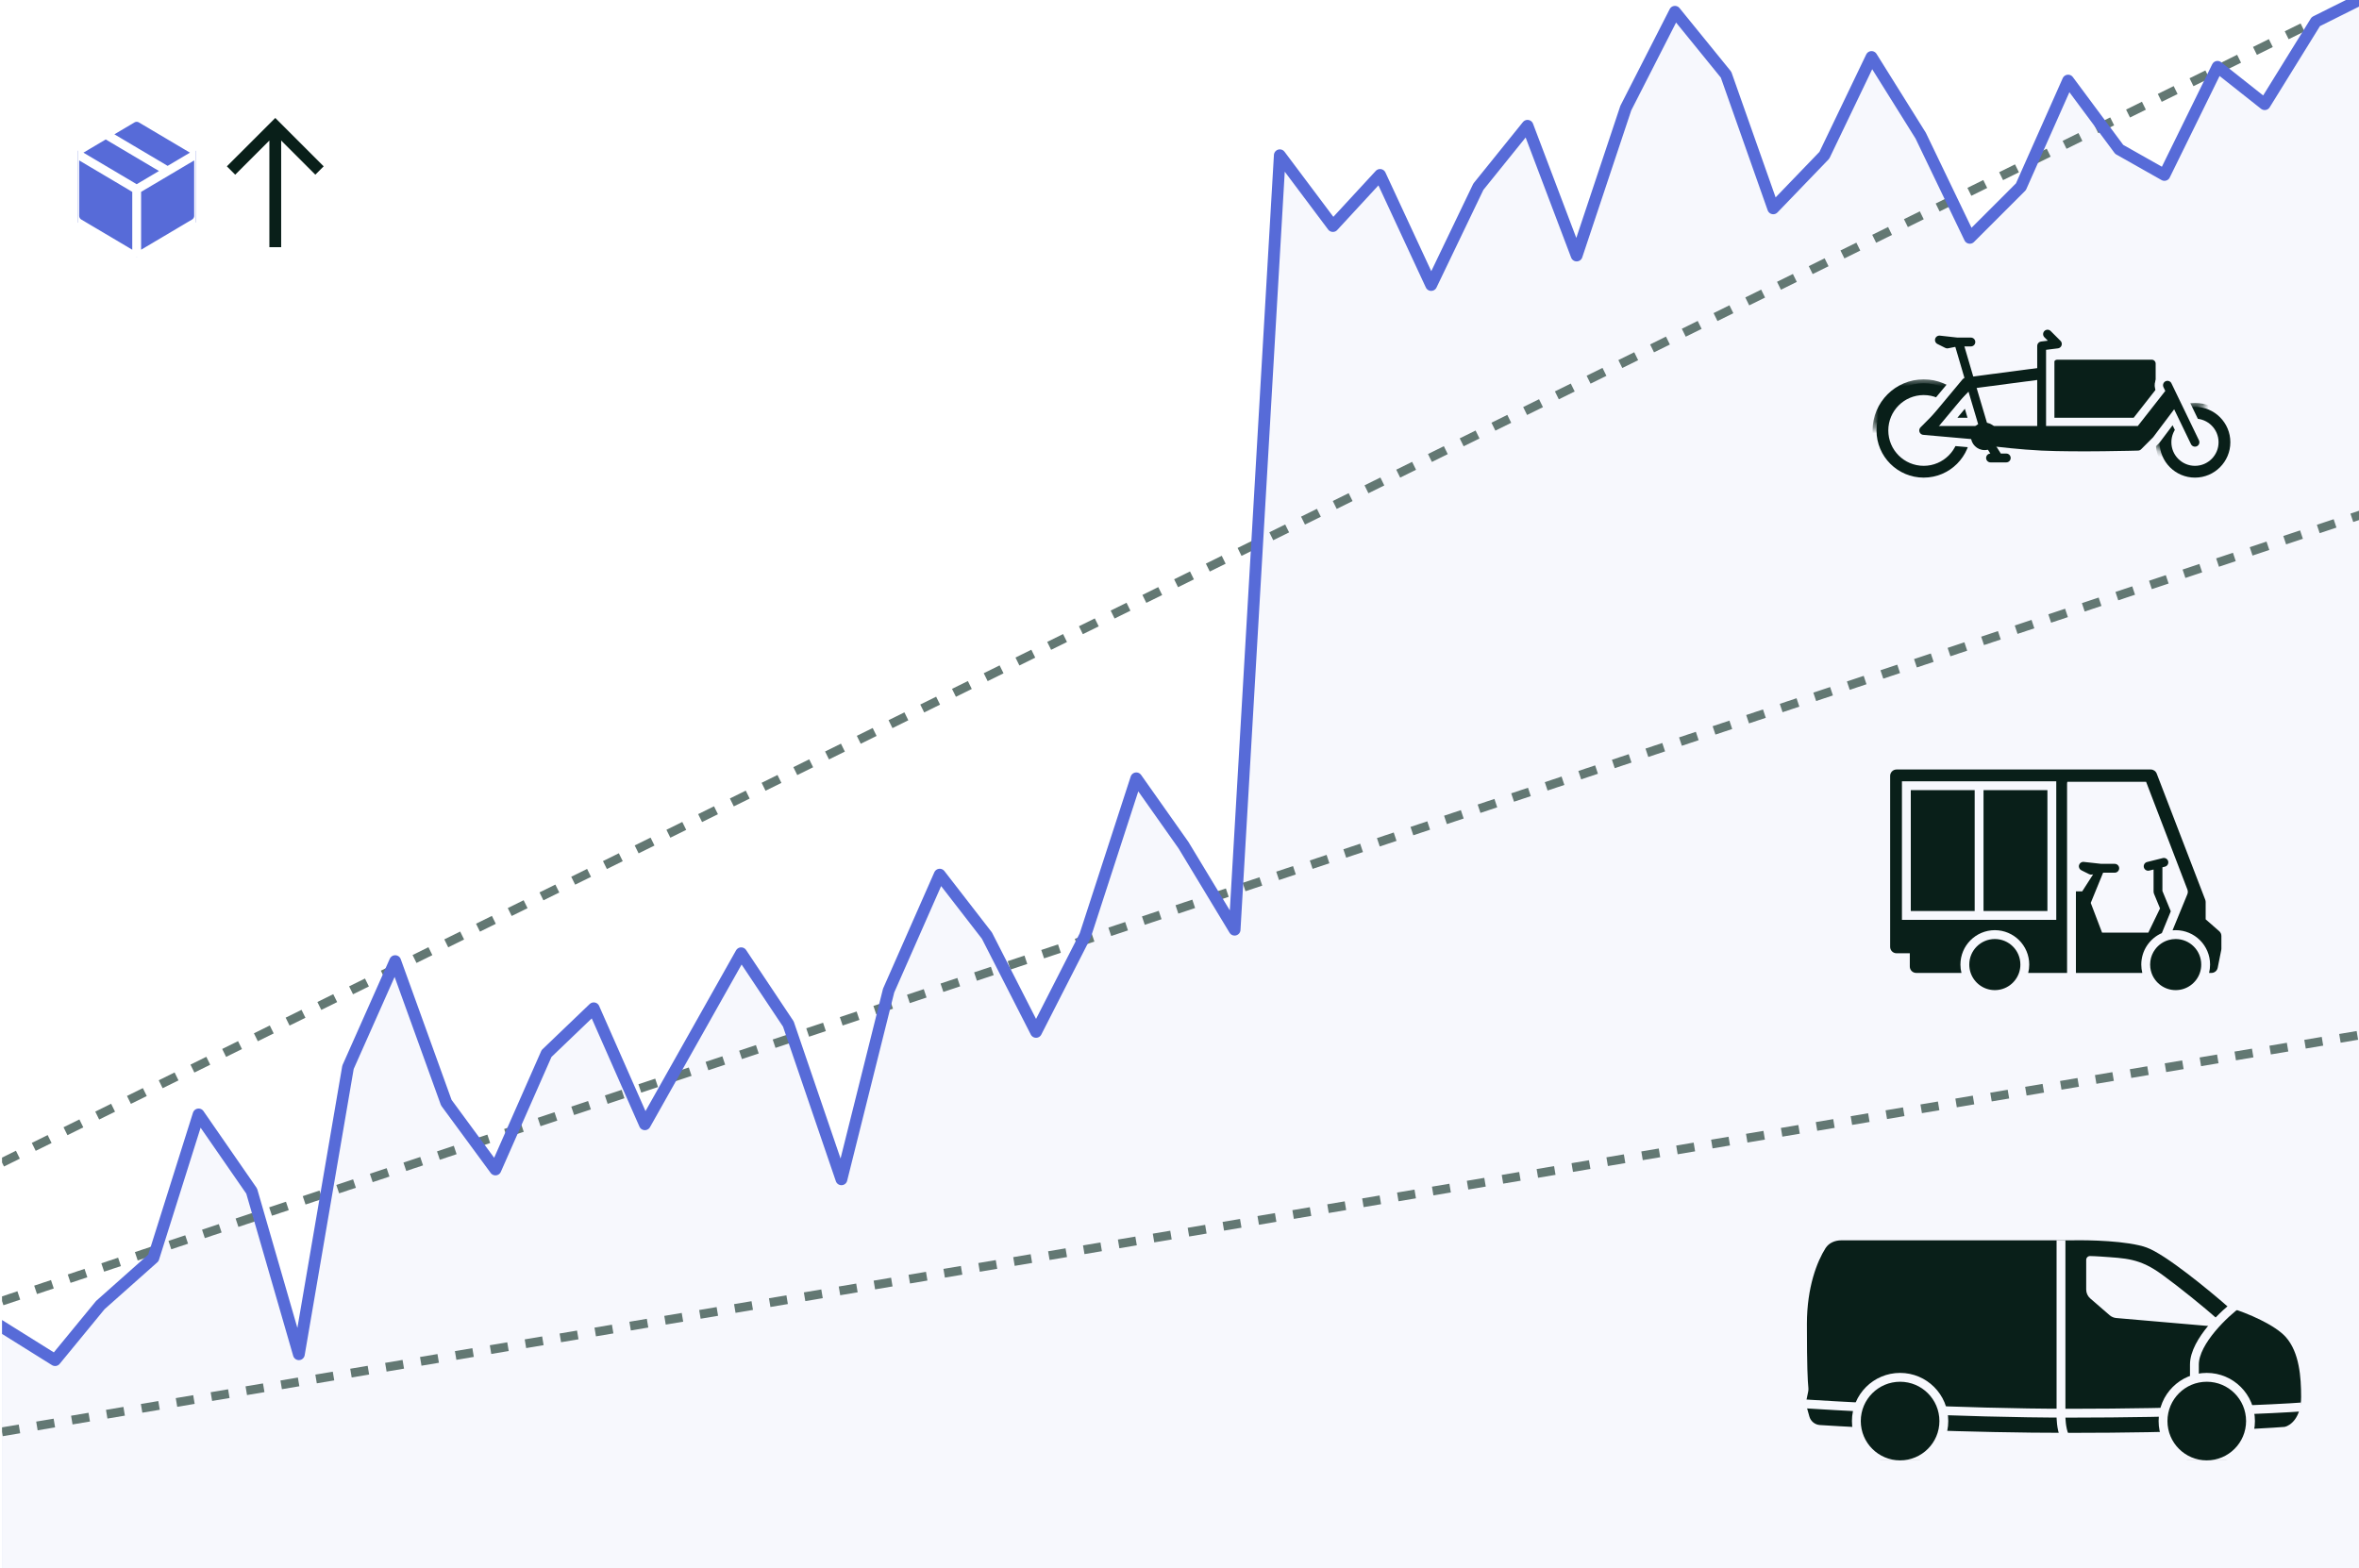 <svg width="400" height="266" viewBox="0 0 400 266" fill="none" xmlns="http://www.w3.org/2000/svg">
<rect x="0" y="0" width="400" height="266" fill="#333333" stroke="none"/>
<g clip-path="url(#clip0_151_22611)">
<rect width="400" height="266" fill="white"/>
<g clip-path="url(#clip1_151_22611)">
<path d="M9.343 230.666L-1.324 224V268.666H405.343V-2.667L392.676 3.666L384.009 17.666L376.009 11.333L367.009 29.666L359.343 25.333L350.676 13.666L342.676 31.666L334.009 40.333L325.676 23L317.343 9.666L309.343 26.333L300.676 35.333L292.676 12.666L284.009 2L275.676 18.333L267.343 43.333L259.009 21.333L250.676 31.666L242.676 48.333L234.009 29.666L226.009 38.333L217.009 26.333L209.343 157.666L200.676 143.333L192.676 132L184.009 158.666L175.676 175L167.343 158.666L159.343 148.333L150.676 168L142.676 200L133.676 173.666L125.676 161.666L109.343 190.666L100.676 171L92.676 178.666L84.009 198.333L75.676 187L67.009 163L59.009 181L50.676 229.666L42.676 202L33.676 189L26.009 213.333L17.009 221.333L9.343 230.666Z" fill="#E2E5F8"/>
<path d="M9.343 230.666L-1.324 224V268.666H405.343V-2.667L392.676 3.666L384.009 17.666L376.009 11.333L367.009 29.666L359.343 25.333L350.676 13.666L342.676 31.666L334.009 40.333L325.676 23L317.343 9.666L309.343 26.333L300.676 35.333L292.676 12.666L284.009 2L275.676 18.333L267.343 43.333L259.009 21.333L250.676 31.666L242.676 48.333L234.009 29.666L226.009 38.333L217.009 26.333L209.343 157.666L200.676 143.333L192.676 132L184.009 158.666L175.676 175L167.343 158.666L159.343 148.333L150.676 168L142.676 200L133.676 173.666L125.676 161.666L109.343 190.666L100.676 171L92.676 178.666L84.009 198.333L75.676 187L67.009 163L59.009 181L50.676 229.666L42.676 202L33.676 189L26.009 213.333L17.009 221.333L9.343 230.666Z" fill="#F7F8FD"/>
<path d="M0.343 197.155L400.343 -0.241" stroke="#637873" stroke-width="1.5" stroke-dasharray="3 3"/>
<path d="M0.343 242.826L400.343 175.49" stroke="#637873" stroke-width="1.5" stroke-dasharray="3 3"/>
<path d="M0.343 220.645L400.343 87.296" stroke="#637873" stroke-width="1.5" stroke-dasharray="3 3"/>
<path d="M-1.324 224L9.343 230.666L17.009 221.333L26.009 213.333L33.676 189L42.676 202L50.676 229.666L59.009 181L67.009 163L75.676 187L84.009 198.333L92.676 178.666L100.676 171L109.343 190.666L125.676 161.666L133.676 173.666L142.676 200L150.676 168L159.343 148.333L167.343 158.666L175.676 175L184.009 158.666L192.676 132L200.676 143.333L209.343 157.666L217.009 26.333L226.009 38.333L234.009 29.666L242.676 48.333L250.676 31.666L259.009 21.333L267.343 43.333L275.676 18.333L284.009 2L292.676 12.666L300.676 35.333L309.343 26.333L317.343 9.666L325.676 23L334.009 40.333L342.676 31.666L350.676 13.666L359.343 25.333L367.009 29.666L376.009 11.333L384.009 17.666L392.676 3.666L405.343 -2.667" stroke="#576BD8" stroke-width="2" stroke-linejoin="round"/>
</g>
<circle cx="326.187" cy="73" r="7" stroke="#091F19" stroke-width="2"/>
<mask id="mask0_151_22611" style="mask-type:alpha" maskUnits="userSpaceOnUse" x="317" y="64" width="18" height="9">
<path d="M317.521 64.334H334.854V73L326.187 68.334L317.521 73V64.334Z" fill="#D9D9D9"/>
</mask>
<g mask="url(#mask0_151_22611)">
<circle cx="326.187" cy="73" r="8" stroke="#091F19" stroke-width="1.333"/>
</g>
<circle cx="372.187" cy="75" r="5" stroke="#091F19" stroke-width="2"/>
<mask id="mask1_151_22611" style="mask-type:alpha" maskUnits="userSpaceOnUse" x="365" y="68" width="10" height="9">
<path d="M365.521 68.334H374.187L368.187 76.334H365.521V68.334Z" fill="#D9D9D9"/>
</mask>
<g mask="url(#mask1_151_22611)">
<circle cx="372.187" cy="75" r="6" stroke="#091F19" stroke-width="1.333"/>
</g>
<path d="M348.187 61.667C348.187 61.298 348.486 61 348.854 61H364.854C365.222 61 365.521 61.298 365.521 61.667V73C365.521 73.368 365.222 73.667 364.854 73.667H348.854C348.486 73.667 348.187 73.368 348.187 73V61.667Z" fill="#091F19"/>
<mask id="path-13-outside-1_151_22611" maskUnits="userSpaceOnUse" x="323.521" y="54" width="51" height="24" fill="black">
<rect fill="white" x="323.521" y="54" width="51" height="24"/>
<path d="M336.521 73.071L326.187 73L337.521 74L338.521 75C338.521 75 342.667 75.501 346.187 75.667C352.299 75.954 362.521 75.667 362.521 75.667L364.521 73.667L368.797 67.978L368.032 66.393L362.854 73.167L346.187 73.167L336.521 73.071Z"/>
<path fill-rule="evenodd" clip-rule="evenodd" d="M346.716 56.195C346.976 55.935 347.398 55.935 347.659 56.195L349.325 57.862C349.505 58.042 349.567 58.309 349.485 58.55C349.402 58.791 349.189 58.963 348.937 58.995L346.854 59.255V72.347H362.524L367.254 66.314L366.92 65.623C366.76 65.292 366.899 64.893 367.231 64.733C367.562 64.573 367.961 64.712 368.121 65.043L372.788 74.71C372.948 75.042 372.809 75.44 372.477 75.6C372.146 75.76 371.747 75.621 371.587 75.29L368.673 69.253L365.054 74.067C365.035 74.092 365.014 74.116 364.992 74.138L362.992 76.138C362.872 76.258 362.71 76.328 362.539 76.333L362.521 75.667C362.539 76.333 362.539 76.333 362.539 76.333L362.422 76.336C362.345 76.338 362.232 76.341 362.086 76.345C361.794 76.352 361.37 76.362 360.842 76.374C359.787 76.396 358.316 76.423 356.653 76.441C353.332 76.477 349.232 76.477 346.156 76.333C344.379 76.249 342.45 76.081 340.968 75.935C340.227 75.862 339.595 75.793 339.149 75.743C338.926 75.719 338.75 75.698 338.628 75.684L338.489 75.668L338.442 75.662L338.441 75.662C338.441 75.662 338.441 75.662 338.521 75L338.441 75.662C338.293 75.644 338.155 75.577 338.049 75.471L337.221 74.643L326.129 73.664C325.871 73.641 325.65 73.472 325.561 73.229C325.472 72.986 325.532 72.713 325.715 72.53L333.397 64.809L331.548 58.521C331.444 58.168 331.646 57.798 331.999 57.694C332.352 57.59 332.723 57.792 332.827 58.145L334.625 64.261L345.521 62.753V58.667C345.521 58.331 345.771 58.047 346.105 58.005L347.419 57.841L346.716 57.138C346.456 56.878 346.456 56.456 346.716 56.195ZM345.521 64.099L335.005 65.554L337.021 72.347H345.521V64.099ZM335.628 72.347L333.826 66.269L327.78 72.344L335.628 72.347ZM338.218 73.755L338.828 74.365C338.945 74.379 339.103 74.397 339.298 74.418C339.739 74.468 340.364 74.535 341.099 74.608C342.571 74.753 344.475 74.919 346.219 75.001C349.254 75.143 353.321 75.144 356.639 75.108C358.295 75.09 359.762 75.063 360.814 75.04C361.34 75.029 361.762 75.019 362.053 75.012C362.122 75.01 362.183 75.009 362.237 75.007L364.016 73.228L368.02 67.902L367.903 67.66L363.384 73.572C363.257 73.737 363.062 73.833 362.854 73.833L346.181 73.834L338.218 73.755Z"/>
<path fill-rule="evenodd" clip-rule="evenodd" d="M334.039 65.941L346.318 64.325L346.057 62.342L333.39 64.008C333.141 64.041 332.913 64.167 332.752 64.36L326.086 72.36L327.622 73.64L334.039 65.941Z"/>
</mask>
<path d="M336.521 73.071L326.187 73L337.521 74L338.521 75C338.521 75 342.667 75.501 346.187 75.667C352.299 75.954 362.521 75.667 362.521 75.667L364.521 73.667L368.797 67.978L368.032 66.393L362.854 73.167L346.187 73.167L336.521 73.071Z" fill="#091F19"/>
<path fill-rule="evenodd" clip-rule="evenodd" d="M346.716 56.195C346.976 55.935 347.398 55.935 347.659 56.195L349.325 57.862C349.505 58.042 349.567 58.309 349.485 58.55C349.402 58.791 349.189 58.963 348.937 58.995L346.854 59.255V72.347H362.524L367.254 66.314L366.92 65.623C366.76 65.292 366.899 64.893 367.231 64.733C367.562 64.573 367.961 64.712 368.121 65.043L372.788 74.71C372.948 75.042 372.809 75.44 372.477 75.6C372.146 75.76 371.747 75.621 371.587 75.29L368.673 69.253L365.054 74.067C365.035 74.092 365.014 74.116 364.992 74.138L362.992 76.138C362.872 76.258 362.71 76.328 362.539 76.333L362.521 75.667C362.539 76.333 362.539 76.333 362.539 76.333L362.422 76.336C362.345 76.338 362.232 76.341 362.086 76.345C361.794 76.352 361.37 76.362 360.842 76.374C359.787 76.396 358.316 76.423 356.653 76.441C353.332 76.477 349.232 76.477 346.156 76.333C344.379 76.249 342.45 76.081 340.968 75.935C340.227 75.862 339.595 75.793 339.149 75.743C338.926 75.719 338.75 75.698 338.628 75.684L338.489 75.668L338.442 75.662L338.441 75.662C338.441 75.662 338.441 75.662 338.521 75L338.441 75.662C338.293 75.644 338.155 75.577 338.049 75.471L337.221 74.643L326.129 73.664C325.871 73.641 325.65 73.472 325.561 73.229C325.472 72.986 325.532 72.713 325.715 72.53L333.397 64.809L331.548 58.521C331.444 58.168 331.646 57.798 331.999 57.694C332.352 57.59 332.723 57.792 332.827 58.145L334.625 64.261L345.521 62.753V58.667C345.521 58.331 345.771 58.047 346.105 58.005L347.419 57.841L346.716 57.138C346.456 56.878 346.456 56.456 346.716 56.195ZM345.521 64.099L335.005 65.554L337.021 72.347H345.521V64.099ZM335.628 72.347L333.826 66.269L327.78 72.344L335.628 72.347ZM338.218 73.755L338.828 74.365C338.945 74.379 339.103 74.397 339.298 74.418C339.739 74.468 340.364 74.535 341.099 74.608C342.571 74.753 344.475 74.919 346.219 75.001C349.254 75.143 353.321 75.144 356.639 75.108C358.295 75.09 359.762 75.063 360.814 75.04C361.34 75.029 361.762 75.019 362.053 75.012C362.122 75.01 362.183 75.009 362.237 75.007L364.016 73.228L368.02 67.902L367.903 67.66L363.384 73.572C363.257 73.737 363.062 73.833 362.854 73.833L346.181 73.834L338.218 73.755Z" fill="#091F19"/>
<path fill-rule="evenodd" clip-rule="evenodd" d="M334.039 65.941L346.318 64.325L346.057 62.342L333.39 64.008C333.141 64.041 332.913 64.167 332.752 64.36L326.086 72.36L327.622 73.64L334.039 65.941Z" fill="#091F19"/>
<path d="M325.656 72.471C325.364 72.765 325.365 73.24 325.658 73.532C325.952 73.824 326.427 73.823 326.719 73.529L325.656 72.471ZM368.196 65.007C368.016 64.634 367.568 64.478 367.195 64.658C366.822 64.838 366.665 65.286 366.845 65.659L368.196 65.007ZM371.512 75.326C371.692 75.699 372.14 75.856 372.513 75.675C372.886 75.495 373.043 75.047 372.863 74.674L371.512 75.326ZM332.907 58.122C332.79 57.724 332.373 57.497 331.976 57.614C331.578 57.731 331.351 58.148 331.468 58.545L332.907 58.122ZM335.801 73.283C335.918 73.68 336.335 73.908 336.732 73.791C337.13 73.674 337.357 73.257 337.24 72.86L335.801 73.283ZM345.437 73.167C345.437 73.581 345.773 73.917 346.187 73.917C346.602 73.917 346.937 73.581 346.937 73.167H345.437ZM346.187 58.667L346.094 57.922C345.719 57.969 345.437 58.288 345.437 58.667H346.187ZM369.473 67.652C369.293 67.279 368.844 67.122 368.471 67.302C368.098 67.483 367.942 67.931 368.122 68.304L369.473 67.652ZM367.357 66.719C367.537 67.092 367.985 67.249 368.358 67.069C368.731 66.889 368.888 66.44 368.708 66.067L367.357 66.719ZM348.854 58.333L348.947 59.078C349.231 59.042 349.47 58.848 349.563 58.577C349.656 58.306 349.587 58.006 349.384 57.803L348.854 58.333ZM347.718 56.136C347.425 55.843 346.95 55.843 346.657 56.136C346.364 56.429 346.364 56.904 346.657 57.197L347.718 56.136ZM331.468 58.545L333.428 65.212L334.867 64.788L332.907 58.122L331.468 58.545ZM333.428 65.212L335.801 73.283L337.24 72.86L334.867 64.788L333.428 65.212ZM326.719 73.529L334.679 65.529L333.616 64.471L325.656 72.471L326.719 73.529ZM334.25 65.743L346.29 64.076L346.084 62.59L334.045 64.257L334.25 65.743ZM345.437 63.333V73.167H346.937V63.333H345.437ZM346.937 63.333V58.667H345.437V63.333H346.937ZM372.863 74.674L369.473 67.652L368.122 68.304L371.512 75.326L372.863 74.674ZM368.708 66.067L368.196 65.007L366.845 65.659L367.357 66.719L368.708 66.067ZM346.28 59.411L348.947 59.078L348.761 57.589L346.094 57.922L346.28 59.411ZM349.384 57.803L347.718 56.136L346.657 57.197L348.324 58.864L349.384 57.803ZM326.187 73L326.198 71.5C325.393 71.495 324.727 72.125 324.689 72.929C324.651 73.733 325.254 74.424 326.055 74.494L326.187 73ZM362.854 73.167L362.854 74.667C363.321 74.667 363.762 74.449 364.046 74.078L362.854 73.167ZM336.521 73.071L336.535 71.572L336.531 71.572L336.521 73.071ZM346.187 73.167L346.172 74.667C346.177 74.667 346.182 74.667 346.187 74.667L346.187 73.167ZM337.521 74L338.581 72.939C338.332 72.69 338.003 72.537 337.652 72.506L337.521 74ZM346.187 75.667L346.117 77.165L346.187 75.667ZM364.521 73.667L365.581 74.727C365.631 74.677 365.677 74.624 365.72 74.568L364.521 73.667ZM368.797 67.978L369.996 68.879C370.334 68.431 370.392 67.831 370.148 67.326L368.797 67.978ZM368.032 66.393L369.383 65.741C369.157 65.272 368.703 64.954 368.184 64.901C367.666 64.848 367.157 65.068 366.841 65.482L368.032 66.393ZM347.659 56.195L348.719 55.135L348.719 55.135L347.659 56.195ZM346.716 56.195L345.655 55.135L345.655 55.135L346.716 56.195ZM349.325 57.862L350.386 56.801L350.386 56.801L349.325 57.862ZM349.485 58.55L348.066 58.063V58.063L349.485 58.55ZM348.937 58.995L349.123 60.483L348.937 58.995ZM346.854 59.255L346.668 57.767C345.917 57.861 345.354 58.499 345.354 59.255H346.854ZM346.854 72.347H345.354C345.354 73.175 346.026 73.847 346.854 73.847V72.347ZM362.524 72.347V73.847C362.985 73.847 363.421 73.635 363.705 73.272L362.524 72.347ZM367.254 66.314L368.434 67.24C368.787 66.789 368.853 66.177 368.605 65.662L367.254 66.314ZM366.92 65.623L368.271 64.971V64.971L366.92 65.623ZM367.231 64.733L366.579 63.382L366.579 63.382L367.231 64.733ZM368.121 65.043L366.77 65.696V65.696L368.121 65.043ZM372.788 74.71L374.139 74.058L374.139 74.058L372.788 74.71ZM372.477 75.6L371.825 74.249L371.825 74.249L372.477 75.6ZM371.587 75.29L372.938 74.638L371.587 75.29ZM368.673 69.253L370.024 68.601C369.796 68.13 369.339 67.811 368.819 67.76C368.298 67.709 367.788 67.933 367.474 68.352L368.673 69.253ZM365.054 74.067L363.855 73.166L363.855 73.166L365.054 74.067ZM362.992 76.138L364.053 77.199L364.053 77.199L362.992 76.138ZM362.422 76.336L362.462 77.836L362.463 77.836L362.422 76.336ZM362.086 76.345L362.049 74.845H362.049L362.086 76.345ZM360.842 76.374L360.81 74.874L360.842 76.374ZM356.653 76.441L356.637 74.941L356.653 76.441ZM346.156 76.333L346.226 74.834L346.156 76.333ZM340.968 75.935L340.821 77.427H340.821L340.968 75.935ZM339.149 75.743L339.316 74.253H339.316L339.149 75.743ZM338.628 75.684L338.453 77.174L338.455 77.174L338.628 75.684ZM338.489 75.668L338.311 77.157L338.314 77.157L338.489 75.668ZM338.442 75.662L338.261 77.151L338.263 77.151L338.442 75.662ZM337.221 74.643L338.281 73.582C338.032 73.333 337.703 73.18 337.352 73.149L337.221 74.643ZM326.129 73.664L325.997 75.158H325.997L326.129 73.664ZM325.561 73.229L324.152 73.743L324.152 73.743L325.561 73.229ZM325.715 72.53L326.778 73.588H326.778L325.715 72.53ZM333.397 64.809L334.46 65.868C334.846 65.479 334.99 64.912 334.836 64.386L333.397 64.809ZM331.548 58.521L330.109 58.944L330.109 58.944L331.548 58.521ZM332.827 58.145L334.266 57.722V57.722L332.827 58.145ZM334.625 64.261L333.186 64.684C333.395 65.397 334.095 65.849 334.831 65.747L334.625 64.261ZM345.521 62.753L345.726 64.238C346.468 64.136 347.021 63.502 347.021 62.753H345.521ZM346.105 58.005L346.291 59.494V59.494L346.105 58.005ZM347.419 57.841L347.605 59.329C348.173 59.258 348.652 58.87 348.838 58.328C349.023 57.786 348.884 57.185 348.479 56.78L347.419 57.841ZM346.716 57.138L347.777 56.077V56.077L346.716 57.138ZM335.005 65.554L334.8 64.068C334.367 64.128 333.981 64.374 333.744 64.742C333.508 65.109 333.443 65.562 333.567 65.981L335.005 65.554ZM345.521 64.099H347.021C347.021 63.665 346.833 63.252 346.506 62.968C346.179 62.683 345.745 62.553 345.315 62.613L345.521 64.099ZM337.021 72.347L335.583 72.773C335.772 73.41 336.357 73.847 337.021 73.847V72.347ZM345.521 72.347V73.847C346.349 73.847 347.021 73.175 347.021 72.347H345.521ZM333.826 66.269L335.264 65.842C335.113 65.335 334.706 64.944 334.193 64.814C333.679 64.685 333.136 64.835 332.762 65.211L333.826 66.269ZM335.628 72.347L335.627 73.847C336.101 73.847 336.547 73.624 336.83 73.244C337.113 72.865 337.201 72.374 337.066 71.92L335.628 72.347ZM327.78 72.344L326.717 71.286C326.289 71.716 326.163 72.36 326.395 72.92C326.627 73.479 327.174 73.844 327.78 73.844L327.78 72.344ZM338.828 74.365L337.768 75.426C338.007 75.665 338.32 75.816 338.655 75.855L338.828 74.365ZM338.218 73.755L338.233 72.255C337.624 72.249 337.071 72.612 336.835 73.174C336.599 73.736 336.727 74.385 337.158 74.816L338.218 73.755ZM339.298 74.418L339.464 72.928H339.464L339.298 74.418ZM341.099 74.608L341.247 73.115H341.247L341.099 74.608ZM346.219 75.001L346.148 76.499L346.219 75.001ZM356.639 75.108L356.622 73.608L356.639 75.108ZM360.814 75.04L360.782 73.541L360.814 75.04ZM362.053 75.012L362.09 76.511H362.09L362.053 75.012ZM362.237 75.007L362.276 76.507C362.66 76.497 363.026 76.34 363.298 76.068L362.237 75.007ZM364.016 73.228L365.077 74.289C365.126 74.239 365.173 74.186 365.215 74.13L364.016 73.228ZM368.02 67.902L369.219 68.803C369.557 68.355 369.615 67.755 369.371 67.25L368.02 67.902ZM367.903 67.66L369.254 67.007C369.028 66.538 368.574 66.22 368.055 66.167C367.537 66.115 367.028 66.335 366.712 66.749L367.903 67.66ZM363.384 73.572L364.575 74.483L364.575 74.483L363.384 73.572ZM362.854 73.833L362.854 75.333L362.854 73.833ZM346.181 73.834L346.166 75.334C346.171 75.334 346.176 75.334 346.181 75.334L346.181 73.834ZM334.039 65.941L333.843 64.453C333.469 64.502 333.128 64.691 332.886 64.98L334.039 65.941ZM346.318 64.325L346.513 65.812C346.908 65.76 347.266 65.554 347.508 65.238C347.75 64.922 347.857 64.523 347.805 64.129L346.318 64.325ZM346.057 62.342L347.544 62.146C347.436 61.325 346.683 60.747 345.861 60.855L346.057 62.342ZM333.39 64.008L333.586 65.496L333.39 64.008ZM332.752 64.36L331.6 63.4L331.6 63.4L332.752 64.36ZM326.086 72.36L324.933 71.4C324.679 71.705 324.556 72.099 324.592 72.496C324.628 72.892 324.82 73.257 325.125 73.512L326.086 72.36ZM327.622 73.64L326.662 74.793C327.298 75.323 328.244 75.237 328.775 74.6L327.622 73.64ZM326.177 74.5L336.51 74.571L336.531 71.572L326.198 71.5L326.177 74.5ZM336.506 74.571L346.172 74.667L346.202 71.667L336.535 71.572L336.506 74.571ZM346.187 74.667L362.854 74.667L362.854 71.667L346.187 71.667L346.187 74.667ZM326.055 74.494L337.389 75.494L337.652 72.506L326.319 71.506L326.055 74.494ZM336.46 75.061L337.46 76.061L339.581 73.939L338.581 72.939L336.46 75.061ZM338.521 75C338.341 76.489 338.341 76.489 338.341 76.489C338.341 76.489 338.341 76.489 338.341 76.489C338.341 76.489 338.341 76.489 338.342 76.489C338.342 76.489 338.343 76.49 338.344 76.49C338.347 76.49 338.35 76.49 338.354 76.491C338.362 76.492 338.375 76.493 338.391 76.495C338.423 76.499 338.471 76.505 338.532 76.512C338.654 76.526 338.832 76.547 339.057 76.572C339.506 76.622 340.14 76.69 340.886 76.764C342.374 76.911 344.319 77.081 346.117 77.165L346.258 74.168C344.535 74.087 342.647 73.924 341.181 73.779C340.451 73.706 339.829 73.639 339.39 73.59C339.171 73.566 338.998 73.546 338.88 73.532C338.821 73.525 338.775 73.52 338.745 73.516C338.73 73.514 338.719 73.513 338.711 73.512C338.708 73.512 338.705 73.511 338.703 73.511C338.702 73.511 338.702 73.511 338.701 73.511C338.701 73.511 338.701 73.511 338.701 73.511C338.701 73.511 338.701 73.511 338.701 73.511C338.701 73.511 338.701 73.511 338.521 75ZM346.117 77.165C349.219 77.311 353.339 77.31 356.662 77.274C358.328 77.256 359.802 77.229 360.86 77.207C361.389 77.195 361.814 77.185 362.107 77.178C362.254 77.174 362.367 77.171 362.444 77.169C362.483 77.168 362.512 77.168 362.532 77.167C362.542 77.167 362.55 77.166 362.555 77.166C362.557 77.166 362.559 77.166 362.561 77.166C362.561 77.166 362.562 77.166 362.562 77.166C362.562 77.166 362.562 77.166 362.563 77.166C362.563 77.166 362.563 77.166 362.521 75.667C362.479 74.167 362.479 74.167 362.479 74.167C362.478 74.167 362.478 74.167 362.478 74.167C362.478 74.167 362.478 74.167 362.477 74.167C362.476 74.167 362.474 74.167 362.472 74.167C362.467 74.168 362.46 74.168 362.45 74.168C362.431 74.169 362.402 74.169 362.364 74.17C362.289 74.172 362.177 74.175 362.032 74.179C361.742 74.186 361.321 74.196 360.796 74.207C359.746 74.23 358.283 74.257 356.63 74.274C353.314 74.31 349.267 74.31 346.258 74.168L346.117 77.165ZM363.581 76.727L365.581 74.727L363.46 72.606L361.46 74.606L363.581 76.727ZM365.72 74.568L369.996 68.879L367.598 67.076L363.322 72.765L365.72 74.568ZM364.046 74.078L369.224 67.304L366.841 65.482L361.662 72.256L364.046 74.078ZM348.719 55.135C347.873 54.288 346.501 54.288 345.655 55.135L347.777 57.256C347.451 57.581 346.923 57.581 346.598 57.256L348.719 55.135ZM350.386 56.801L348.719 55.135L346.598 57.256L348.265 58.923L350.386 56.801ZM350.903 59.036C351.172 58.254 350.971 57.386 350.386 56.801L348.265 58.923C348.04 58.697 347.962 58.364 348.066 58.063L350.903 59.036ZM349.123 60.483C349.944 60.381 350.635 59.819 350.903 59.036L348.066 58.063C348.169 57.762 348.435 57.546 348.751 57.506L349.123 60.483ZM347.04 60.744L349.123 60.483L348.751 57.506L346.668 57.767L347.04 60.744ZM362.524 70.847H346.854V73.847H362.524V70.847ZM366.073 65.389L361.344 71.421L363.705 73.272L368.434 67.24L366.073 65.389ZM365.569 66.275L365.903 66.966L368.605 65.662L368.271 64.971L365.569 66.275ZM366.579 63.382C365.501 63.902 365.049 65.198 365.569 66.275L368.271 64.971C368.471 65.385 368.297 65.884 367.883 66.084L366.579 63.382ZM369.472 64.391C368.952 63.314 367.656 62.862 366.579 63.382L367.883 66.084C367.468 66.284 366.97 66.11 366.77 65.696L369.472 64.391ZM373.129 76.951C374.207 76.431 374.659 75.136 374.139 74.058L371.437 75.362C371.237 74.948 371.411 74.45 371.825 74.249L373.129 76.951ZM370.236 75.942C370.756 77.02 372.052 77.471 373.129 76.951L371.825 74.249C372.239 74.049 372.738 74.223 372.938 74.638L370.236 75.942ZM367.322 69.905L370.236 75.942L372.938 74.638L370.024 68.601L367.322 69.905ZM366.253 74.969L369.872 70.154L367.474 68.352L363.855 73.166L366.253 74.969ZM366.053 75.199C366.125 75.127 366.191 75.05 366.253 74.969L363.855 73.166C363.878 73.135 363.904 73.105 363.931 73.077L366.053 75.199ZM364.053 77.199L366.053 75.199L363.931 73.077L361.931 75.077L364.053 77.199ZM362.581 77.832C363.135 77.817 363.661 77.59 364.053 77.199L361.931 75.077C362.082 74.927 362.284 74.84 362.497 74.834L362.581 77.832ZM361.021 75.709L361.04 76.375L364.039 76.291L364.02 75.625L361.021 75.709ZM362.539 76.333C362.539 77.833 363.613 77.381 364.039 76.297C364.039 76.296 364.039 76.295 364.039 76.294C364.039 76.293 364.039 76.293 364.039 76.292C364.039 76.292 364.039 76.292 364.039 76.292C364.039 76.291 364.039 76.291 364.039 76.291C364.039 76.291 364.039 76.291 364.039 76.291C364.039 76.291 364.039 76.29 364.039 76.29C364.039 76.288 364.039 76.286 364.038 76.281C364.038 76.27 364.038 76.249 364.036 76.208C364.034 76.124 364.029 75.958 364.02 75.625L361.021 75.709C361.031 76.042 361.035 76.209 361.038 76.292C361.039 76.334 361.039 76.354 361.04 76.365C361.04 76.37 361.04 76.373 361.04 76.374C361.04 76.374 361.04 76.375 361.04 76.375C361.04 76.375 361.04 76.375 361.04 76.375C361.04 76.375 361.04 76.375 361.04 76.374C361.04 76.374 361.04 76.374 361.04 76.374C361.04 76.374 361.04 76.373 361.04 76.372C361.04 76.371 361.04 76.37 361.04 76.369C361.466 75.285 362.539 74.833 362.539 76.333ZM362.124 77.844C362.271 77.841 362.385 77.838 362.462 77.836L362.382 74.837C362.306 74.839 362.194 74.842 362.049 74.845L362.124 77.844ZM360.874 77.873C361.404 77.862 361.83 77.852 362.124 77.844L362.049 74.845C361.758 74.853 361.336 74.863 360.81 74.874L360.874 77.873ZM356.669 77.941C358.338 77.923 359.815 77.896 360.874 77.873L360.81 74.874C359.759 74.896 358.293 74.923 356.637 74.941L356.669 77.941ZM346.086 77.831C349.208 77.978 353.345 77.977 356.669 77.941L356.637 74.941C353.319 74.977 349.256 74.977 346.226 74.834L346.086 77.831ZM340.821 77.427C342.313 77.575 344.272 77.746 346.086 77.831L346.226 74.834C344.487 74.753 342.586 74.588 341.116 74.442L340.821 77.427ZM338.983 77.234C339.434 77.285 340.072 77.353 340.821 77.427L341.116 74.442C340.382 74.37 339.757 74.302 339.316 74.253L338.983 77.234ZM338.455 77.174C338.578 77.188 338.757 77.209 338.983 77.234L339.316 74.253C339.096 74.228 338.921 74.208 338.802 74.194L338.455 77.174ZM338.314 77.157L338.453 77.174L338.804 74.194L338.665 74.178L338.314 77.157ZM338.261 77.151L338.261 77.151L338.622 74.173L338.621 74.173L338.261 77.151ZM337.031 74.82C336.991 75.151 336.971 75.317 336.961 75.399C336.956 75.441 336.954 75.462 336.953 75.473C336.952 75.478 336.952 75.481 336.951 75.483C336.951 75.484 336.951 75.486 336.951 75.487C336.951 75.488 336.951 75.491 336.95 75.494C336.95 75.495 336.949 75.5 336.949 75.506C336.949 75.508 336.948 75.518 336.946 75.531C336.946 75.535 336.944 75.555 336.943 75.581C336.942 75.606 336.941 75.656 336.941 75.68C337.319 76.657 338.244 77.149 338.441 75.662C338.638 74.175 339.563 74.666 339.941 75.643C339.941 75.668 339.94 75.718 339.939 75.743C339.937 75.768 339.935 75.789 339.935 75.792C339.934 75.805 339.933 75.816 339.933 75.817C339.932 75.824 339.931 75.829 339.931 75.83C339.931 75.833 339.931 75.835 339.931 75.836C339.93 75.837 339.93 75.838 339.93 75.838C339.93 75.837 339.931 75.835 339.931 75.83C339.932 75.82 339.935 75.8 339.94 75.759C339.95 75.676 339.97 75.511 340.01 75.18L337.031 74.82ZM339.93 75.842L340.01 75.18L337.031 74.82L336.952 75.482L339.93 75.842ZM336.989 76.532C337.332 76.875 337.78 77.093 338.261 77.151L338.621 74.173C338.806 74.195 338.978 74.279 339.11 74.411L336.989 76.532ZM336.16 75.703L336.989 76.532L339.11 74.411L338.281 73.582L336.16 75.703ZM325.997 75.158L337.089 76.137L337.352 73.149L326.261 72.17L325.997 75.158ZM324.152 73.743C324.44 74.533 325.159 75.084 325.997 75.158L326.261 72.17C326.583 72.198 326.859 72.41 326.97 72.714L324.152 73.743ZM324.651 71.472C324.058 72.068 323.864 72.953 324.152 73.743L326.97 72.714C327.081 73.018 327.006 73.359 326.778 73.588L324.651 71.472ZM332.333 63.752L324.651 71.472L326.778 73.588L334.46 65.868L332.333 63.752ZM330.109 58.944L331.957 65.233L334.836 64.386L332.987 58.098L330.109 58.944ZM331.576 56.255C330.428 56.592 329.771 57.797 330.109 58.944L332.987 58.098C333.117 58.54 332.864 59.003 332.422 59.133L331.576 56.255ZM334.266 57.722C333.928 56.574 332.724 55.917 331.576 56.255L332.422 59.133C331.981 59.263 331.518 59.01 331.388 58.568L334.266 57.722ZM336.064 63.838L334.266 57.722L331.388 58.568L333.186 64.684L336.064 63.838ZM345.315 61.267L334.419 62.775L334.831 65.747L345.726 64.238L345.315 61.267ZM344.021 58.667V62.753H347.021V58.667H344.021ZM345.919 56.517C344.834 56.652 344.021 57.574 344.021 58.667H347.021C347.021 59.087 346.708 59.441 346.291 59.494L345.919 56.517ZM347.233 56.352L345.919 56.517L346.291 59.494L347.605 59.329L347.233 56.352ZM345.655 58.199L346.358 58.901L348.479 56.78L347.777 56.077L345.655 58.199ZM345.655 55.135C344.809 55.981 344.809 57.353 345.655 58.199L347.777 56.077C348.102 56.403 348.102 56.931 347.777 57.256L345.655 55.135ZM335.211 67.04L345.726 65.585L345.315 62.613L334.8 64.068L335.211 67.04ZM338.459 71.92L336.443 65.127L333.567 65.981L335.583 72.773L338.459 71.92ZM345.521 70.847H337.021V73.847H345.521V70.847ZM344.021 64.099V72.347H347.021V64.099H344.021ZM332.387 66.695L334.19 72.773L337.066 71.92L335.264 65.842L332.387 66.695ZM328.843 73.402L334.889 67.327L332.762 65.211L326.717 71.286L328.843 73.402ZM335.628 70.847L327.781 70.844L327.78 73.844L335.627 73.847L335.628 70.847ZM339.889 73.304L339.279 72.694L337.158 74.816L337.768 75.426L339.889 73.304ZM339.464 72.928C339.272 72.906 339.116 72.888 339.001 72.875L338.655 75.855C338.774 75.869 338.935 75.887 339.131 75.909L339.464 72.928ZM341.247 73.115C340.519 73.043 339.9 72.976 339.464 72.928L339.131 75.909C339.577 75.959 340.209 76.027 340.952 76.101L341.247 73.115ZM346.289 73.502C344.583 73.422 342.708 73.26 341.247 73.115L340.952 76.101C342.434 76.247 344.367 76.415 346.148 76.499L346.289 73.502ZM356.622 73.608C353.308 73.644 349.278 73.643 346.289 73.502L346.148 76.499C349.23 76.644 353.333 76.643 356.655 76.608L356.622 73.608ZM360.782 73.541C359.734 73.563 358.273 73.59 356.622 73.608L356.655 76.608C358.318 76.59 359.79 76.563 360.846 76.54L360.782 73.541ZM362.015 73.512C361.726 73.52 361.306 73.53 360.782 73.541L360.846 76.54C361.374 76.529 361.798 76.519 362.09 76.511L362.015 73.512ZM362.199 73.508C362.145 73.509 362.084 73.511 362.015 73.512L362.09 76.511C362.16 76.51 362.222 76.508 362.276 76.507L362.199 73.508ZM362.955 72.168L361.177 73.947L363.298 76.068L365.077 74.289L362.955 72.168ZM366.821 67.001L362.817 72.327L365.215 74.13L369.219 68.803L366.821 67.001ZM366.553 68.312L366.67 68.554L369.371 67.25L369.254 67.007L366.553 68.312ZM364.575 74.483L369.095 68.571L366.712 66.749L362.192 72.66L364.575 74.483ZM362.854 75.333C363.529 75.333 364.165 75.019 364.575 74.483L362.192 72.66C362.35 72.454 362.594 72.333 362.854 72.333L362.854 75.333ZM338.204 75.255L346.166 75.334L346.196 72.334L338.233 72.255L338.204 75.255ZM348.354 72.347V59.255H345.354V72.347H348.354ZM374.139 74.058L369.472 64.391L366.77 65.696L371.437 75.362L374.139 74.058ZM362.463 77.836L362.58 77.832L362.499 74.834L362.381 74.837L362.463 77.836ZM338.263 77.151L338.311 77.157L338.667 74.178L338.62 74.173L338.263 77.151ZM346.181 75.334L362.854 75.333L362.854 72.333L346.181 72.334L346.181 75.334ZM334.234 67.428L346.513 65.812L346.122 62.838L333.843 64.453L334.234 67.428ZM347.805 64.129L347.544 62.146L344.57 62.538L344.831 64.52L347.805 64.129ZM345.861 60.855L333.195 62.521L333.586 65.496L346.253 63.829L345.861 60.855ZM333.195 62.521C332.572 62.603 332.002 62.917 331.6 63.4L333.905 65.32C333.824 65.417 333.71 65.479 333.586 65.496L333.195 62.521ZM331.6 63.4L324.933 71.4L327.238 73.32L333.905 65.32L331.6 63.4ZM325.125 73.512L326.662 74.793L328.582 72.488L327.046 71.207L325.125 73.512ZM328.775 74.6L335.191 66.901L332.886 64.98L326.47 72.68L328.775 74.6ZM370.148 67.326L369.383 65.741L366.682 67.046L367.447 68.63L370.148 67.326Z" fill="#F7F8FD" mask="url(#path-13-outside-1_151_22611)"/>
<path d="M336.521 73H326.187L337.521 74L338.521 75C338.521 75 342.667 75.501 346.187 75.666C352.299 75.954 362.521 75.666 362.521 75.666L364.521 73.666L368.797 67.978L368.307 66.963L368.032 66.393L362.854 73H346.187H336.521Z" fill="#091F19"/>
<path d="M326.187 73H336.521M326.187 73L334.147 65M326.187 73L337.521 74L338.521 75C338.521 75 342.667 75.501 346.187 75.666C352.299 75.954 362.521 75.666 362.521 75.666L364.521 73.666L368.797 67.978M367.521 65.333L368.032 66.393M372.187 75L368.797 67.978M332.187 58.333L334.147 65M336.521 73L334.147 65M336.521 73H346.187M334.147 65L346.187 63.333M346.187 63.333V73M346.187 63.333V58.666L348.854 58.333L347.187 56.666M346.187 73H362.854L368.032 66.393M368.797 67.978L368.307 66.963L368.032 66.393" stroke="#091F19" stroke-width="1.5" stroke-linecap="round" stroke-linejoin="round"/>
<path d="M346.187 63.334L333.521 65L326.854 73" stroke="#091F19" stroke-width="2" stroke-linejoin="round"/>
<path d="M330.187 58.333L328.854 57.666L331.854 58L330.187 58.333Z" fill="#091F19"/>
<path d="M331.854 58L330.187 58.333L328.854 57.666L331.854 58ZM331.854 58H334.187" stroke="#091F19" stroke-width="1.5" stroke-linecap="round" stroke-linejoin="round"/>
<circle cx="336.521" cy="74" r="2.333" fill="#091F19"/>
<path d="M336.521 74L338.854 77.667M338.854 77.667H337.521M338.854 77.667H340.187" stroke="#091F19" stroke-width="1.5" stroke-linecap="round"/>
<path d="M324 154.5V134H334.833V154.5H324Z" fill="#091F19"/>
<path d="M336.333 134V154.5H347.167V134H336.333Z" fill="#091F19"/>
<path fill-rule="evenodd" clip-rule="evenodd" d="M374.977 165H374.577C374.69 164.546 374.75 164.072 374.75 163.583C374.75 160.362 372.138 157.75 368.917 157.75C368.737 157.75 368.56 157.758 368.384 157.774L370.894 151.657C370.998 151.402 371.002 151.116 370.903 150.858L363.898 132.583H350.552C350.518 132.689 350.5 132.801 350.5 132.917V165H343.91C344.023 164.546 344.083 164.072 344.083 163.583C344.083 160.362 341.472 157.75 338.25 157.75C335.028 157.75 332.417 160.362 332.417 163.583C332.417 164.072 332.477 164.546 332.59 165H324.917C324.318 165 323.833 164.515 323.833 163.917V161.667H321.583C320.985 161.667 320.5 161.182 320.5 160.583V131.583C320.5 130.985 320.985 130.5 321.583 130.5H364.688C365.136 130.5 365.538 130.776 365.699 131.194L373.928 152.59C373.976 152.714 374 152.846 374 152.979V155.91L376.297 157.919C376.532 158.125 376.667 158.422 376.667 158.735V160.884C376.667 160.955 376.66 161.026 376.646 161.096L376.039 164.129C375.938 164.635 375.493 165 374.977 165ZM348.667 132.5H322.5V156H348.667V132.5Z" fill="#091F19"/>
<path d="M352 165V151.167H353.02C353.035 151.167 353.05 151.167 353.065 151.168L354.92 148.281L354.73 148.319C354.567 148.352 354.397 148.329 354.248 148.255L352.915 147.588C352.589 147.425 352.428 147.053 352.531 146.705C352.634 146.356 352.972 146.131 353.333 146.172L356.291 146.5H358.583C358.997 146.5 359.333 146.836 359.333 147.25C359.333 147.665 358.997 148 358.583 148H356.61L354.513 153.125L356.434 158.167H364.274L366.262 154.059L365.248 151.597C365.194 151.466 365.167 151.326 365.167 151.184V147.461L364.432 147.644C364.03 147.745 363.623 147.5 363.522 147.099C363.422 146.697 363.666 146.29 364.068 146.189L366.735 145.522C367.137 145.422 367.544 145.666 367.644 146.068C367.745 146.47 367.5 146.877 367.099 146.978L366.667 147.086V151.102L368.086 154.549L366.572 158.24C364.518 159.143 363.083 161.196 363.083 163.583C363.083 164.072 363.143 164.546 363.256 165H352Z" fill="#091F19"/>
<path d="M364.82 165C364.724 164.721 364.655 164.429 364.617 164.127C364.595 163.949 364.583 163.768 364.583 163.583C364.583 163.381 364.597 163.183 364.624 162.988C364.725 162.247 365.015 161.565 365.442 160.993C366 160.247 366.791 159.686 367.709 159.421C368.092 159.31 368.497 159.25 368.917 159.25C371.31 159.25 373.25 161.19 373.25 163.583C373.25 164.079 373.166 164.556 373.013 165C372.426 166.698 370.814 167.917 368.917 167.917C367.019 167.917 365.407 166.698 364.82 165Z" fill="#091F19"/>
<path d="M342.346 165C342.5 164.556 342.583 164.079 342.583 163.583C342.583 161.19 340.643 159.25 338.25 159.25C335.857 159.25 333.917 161.19 333.917 163.583C333.917 164.079 334 164.556 334.154 165C334.74 166.698 336.353 167.917 338.25 167.917C340.147 167.917 341.76 166.698 342.346 165Z" fill="#091F19"/>
<g clip-path="url(#clip2_151_22611)">
<rect width="84" height="37.333" transform="translate(306.187 210.333)" fill="#F7F8FD"/>
<path d="M363.974 211.564C367.152 212.7 374.566 218.798 377.875 221.705C381.251 222.719 385.818 224.747 387.606 226.775C389.905 229.385 390.187 233.602 390.187 236.916C390.187 240.485 388.334 241.783 387.407 241.986C383.171 242.324 369.972 243 351.067 243C333.351 243 316.228 242.169 308.588 241.675C307.744 241.62 307.028 241.036 306.801 240.221L306.317 238.483C306.232 238.176 306.221 237.853 306.285 237.542L306.603 236.002C306.645 235.801 306.655 235.596 306.636 235.393C306.512 234.088 306.386 231.89 306.386 224.544C306.386 218.256 308.125 213.921 309.54 211.681C310.115 210.772 311.162 210.347 312.238 210.347H351.265C354.178 210.28 360.797 210.428 363.974 211.564Z" fill="#091F19"/>
<path d="M349.47 210.265V240.265C349.47 240.265 349.47 242.265 350.084 243.598" stroke="#F7F8FD" stroke-width="1.5"/>
<path d="M379.459 221.091C377.457 222.514 372.091 227.462 372.091 231.418C372.091 235.374 372.091 234.824 372.091 239.311" stroke="#F7F8FD" stroke-width="1.5"/>
<path d="M366.656 216.198C369.737 218.449 373.554 221.543 376.181 223.857C376.656 224.276 376.32 225.038 375.689 224.984L358.848 223.526C358.428 223.49 358.03 223.322 357.711 223.046L354.434 220.209C353.995 219.829 353.743 219.277 353.743 218.697V213.673C353.743 213.305 354.041 213.007 354.409 213.016C354.875 213.027 355.533 213.05 356.215 213.1C360.496 213.416 362.759 213.35 366.656 216.198Z" fill="#F7F8FD"/>
<path d="M303.751 237.932C310.503 238.405 332.162 239.666 351.067 239.666C369.972 239.666 386.181 238.936 390.417 238.598" stroke="#F7F8FD" stroke-width="1.5"/>
<path d="M322.187 248.417C326.283 248.417 329.604 245.096 329.604 241C329.604 236.904 326.283 233.583 322.187 233.583C318.091 233.583 314.771 236.904 314.771 241C314.771 245.096 318.091 248.417 322.187 248.417Z" fill="#091F19" stroke="#F7F8FD" stroke-width="1.5"/>
<path d="M374.187 248.417C378.283 248.417 381.604 245.096 381.604 241C381.604 236.904 378.283 233.583 374.187 233.583C370.091 233.583 366.771 236.904 366.771 241C366.771 245.096 370.091 248.417 374.187 248.417Z" fill="#091F19" stroke="#F7F8FD" stroke-width="1.5"/>
</g>
<g clip-path="url(#clip3_151_22611)">
<path d="M12.676 36.59V25.889L17.926 22.778L22.411 20.12C22.883 19.84 23.469 19.84 23.941 20.12L33.676 25.889V36.59C33.676 37.119 33.396 37.61 32.941 37.88L23.176 43.666L13.411 37.88C12.955 37.61 12.676 37.119 12.676 36.59Z" fill="#576BD8"/>
<path d="M12.676 25.889V36.59C12.676 37.119 12.955 37.61 13.411 37.88L23.176 43.666M12.676 25.889L23.176 32.111M12.676 25.889L17.926 22.778M23.176 43.666L32.941 37.88C33.396 37.61 33.676 37.119 33.676 36.59V25.889M23.176 43.666V32.111M33.676 25.889L23.941 20.12C23.469 19.84 22.883 19.84 22.411 20.12L17.926 22.778M33.676 25.889L28.426 29M23.176 32.111L28.426 29M17.926 22.778L28.426 29" stroke="white" stroke-width="1.5"/>
</g>
<path fill-rule="evenodd" clip-rule="evenodd" d="M46.676 20.002L54.883 28.209L53.469 29.624L47.676 23.831L47.676 41.917H45.676L45.676 23.831L39.883 29.624L38.469 28.209L46.676 20.002Z" fill="#091F19"/>
</g>
<defs>
<clipPath id="clip0_151_22611">
<rect width="400" height="266" fill="white"/>
</clipPath>
<clipPath id="clip1_151_22611">
<rect width="400" height="266.667" fill="white" transform="translate(0.343 -0.333)"/>
</clipPath>
<clipPath id="clip2_151_22611">
<rect width="84" height="37.333" fill="white" transform="translate(306.187 210.333)"/>
</clipPath>
<clipPath id="clip3_151_22611">
<rect width="20" height="24" fill="white" transform="translate(13.176 19.666)"/>
</clipPath>
</defs>
</svg>

